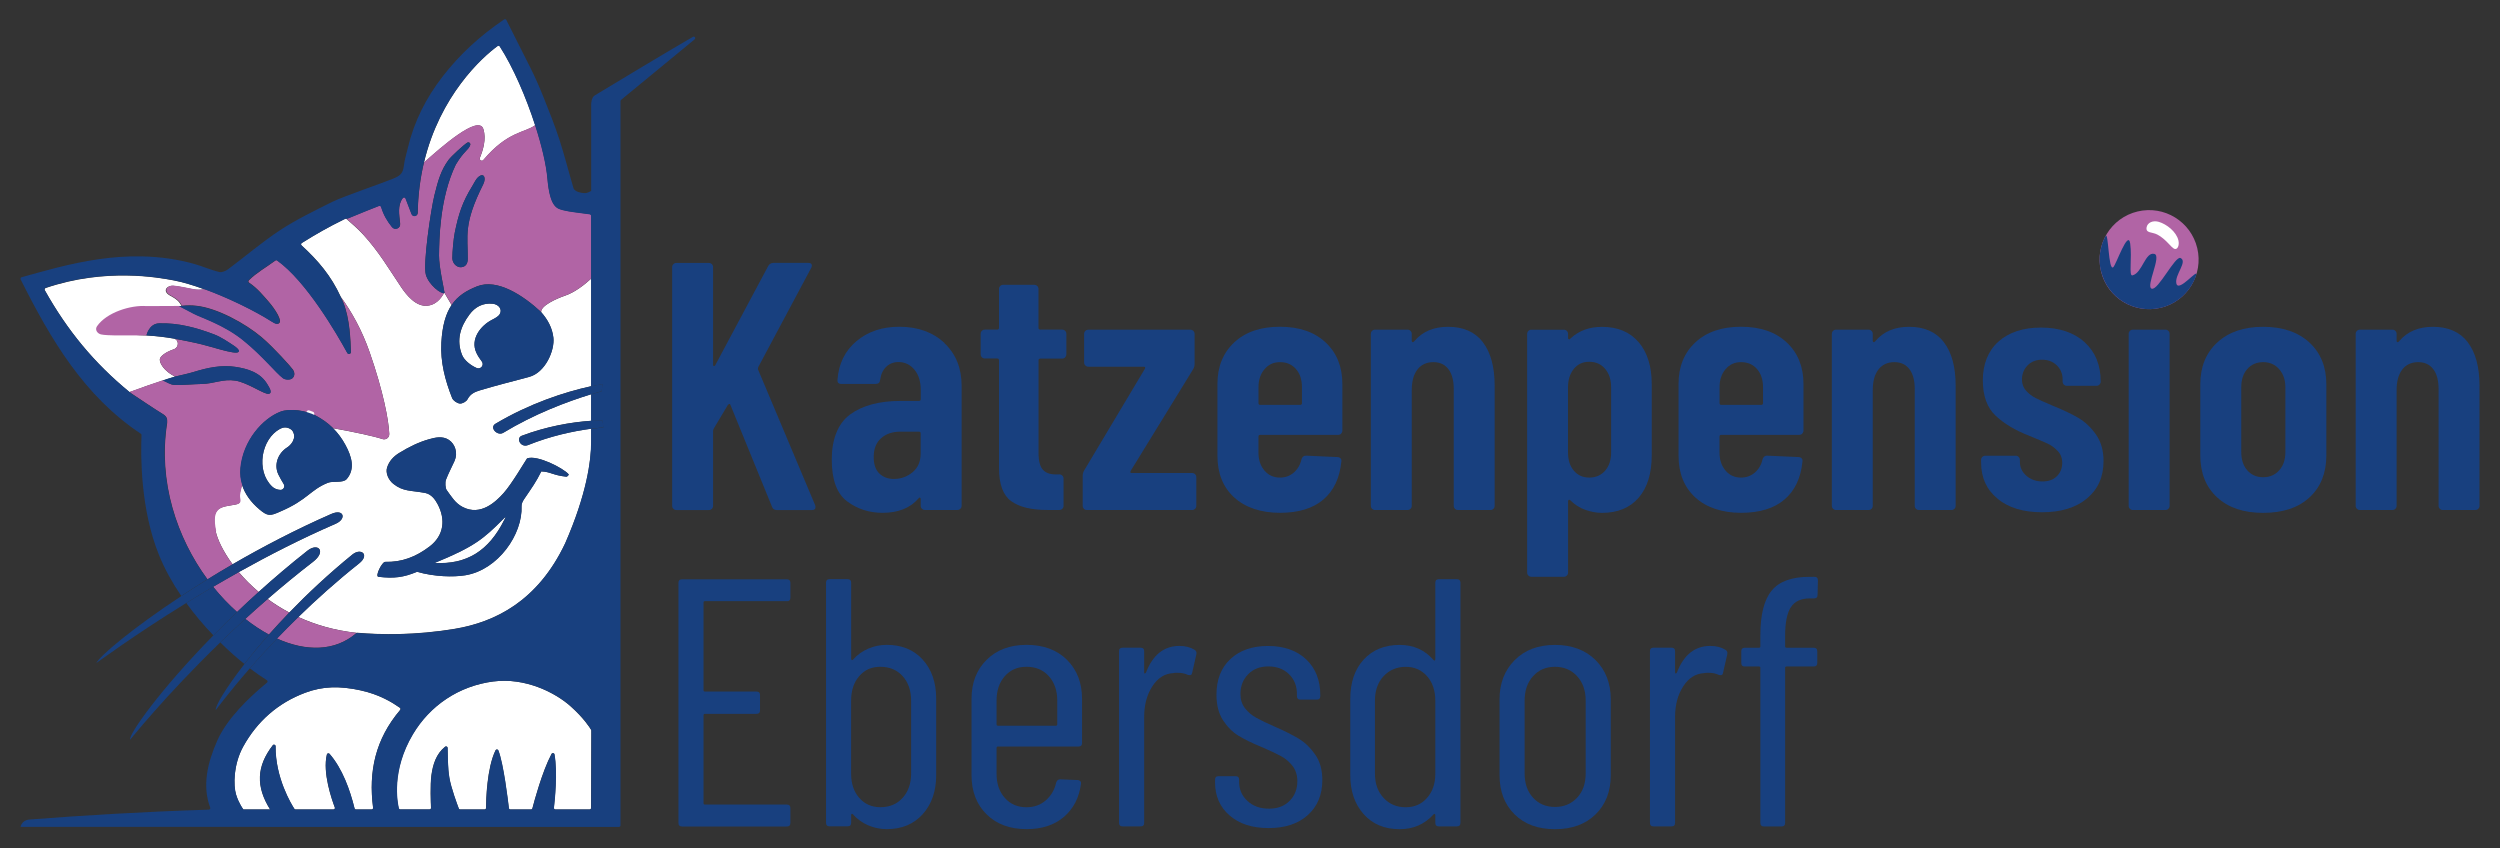 <?xml version="1.0" encoding="UTF-8"?>
<!DOCTYPE svg PUBLIC "-//W3C//DTD SVG 1.1//EN" "http://www.w3.org/Graphics/SVG/1.1/DTD/svg11.dtd">
<!-- Creator: CorelDRAW 2020 (64-Bit) -->
<svg xmlns="http://www.w3.org/2000/svg" xml:space="preserve" width="610px" height="207px" version="1.1" style="shape-rendering:geometricPrecision; text-rendering:geometricPrecision; image-rendering:optimizeQuality; fill-rule:evenodd; clip-rule:evenodd"
viewBox="0 0 610 206.999"
 xmlns:xlink="http://www.w3.org/1999/xlink"
 xmlns:xodm="http://www.corel.com/coreldraw/odm/2003">
 <rect x="0" y="0" width="610" height="206.999" fill="#333333" stroke="none"/>
 <defs>
  <style type="text/css">
   <![CDATA[
    .str0 {stroke:#FBFBFB;stroke-linecap:round;stroke-linejoin:round;stroke-miterlimit:22.926}
    .fil3 {fill:none;fill-rule:nonzero}
    .fil0 {fill:#18407F;fill-rule:nonzero}
    .fil2 {fill:#B164A5;fill-rule:nonzero}
    .fil1 {fill:white;fill-rule:nonzero}
   ]]>
  </style>
 </defs>
 <g id="Ebene_x0020_1">
  <g id="_2089020070320">
   <path class="fil0" d="M191.989 146.679l-19.98 0c-0.235,0 -0.347,0.111 -0.347,0.347l0 21.367c0,0.235 0.112,0.347 0.347,0.347l12.573 0c0.569,0 0.867,0.285 0.867,0.867l0 3.703c0,0.57 -0.285,0.867 -0.867,0.867l-12.573 0c-0.235,0 -0.347,0.112 -0.347,0.347l0 21.442c0,0.235 0.112,0.346 0.347,0.346l19.98 0c0.57,0 0.867,0.285 0.867,0.868l0 3.617c0,0.569 -0.285,0.867 -0.867,0.867l-25.579 0c-0.569,0 -0.866,-0.285 -0.866,-0.868l0 -58.577c0,-0.569 0.284,-0.866 0.866,-0.866l25.579 0c0.57,0 0.867,0.285 0.867,0.867l0 3.617c0,0.569 -0.285,0.867 -0.867,0.867l0 -0.025z"/>
   <path class="fil0" d="M225.111 160.924c2.205,2.378 3.32,5.586 3.32,9.599l0 18.605c0,3.902 -1.09,7.073 -3.27,9.513 -2.18,2.44 -5.116,3.667 -8.782,3.667 -1.549,0 -3.048,-0.298 -4.485,-0.905 -1.436,-0.607 -2.7,-1.511 -3.79,-2.712 -0.111,-0.112 -0.21,-0.149 -0.297,-0.087 -0.087,0.062 -0.124,0.149 -0.124,0.26l0 1.895c0,0.57 -0.285,0.867 -0.867,0.867l-4.397 0c-0.57,0 -0.868,-0.284 -0.868,-0.867l0 -58.577c0,-0.569 0.285,-0.866 0.868,-0.866l4.397 0c0.57,0 0.867,0.284 0.867,0.866l0 18.605c0,0.112 0.062,0.199 0.174,0.26 0.111,0.062 0.235,0 0.346,-0.173 1.028,-1.152 2.267,-2.019 3.704,-2.626 1.437,-0.607 2.923,-0.904 4.484,-0.904 3.617,0 6.528,1.189 8.745,3.579l-0.025 0.001zm-4.868 4.05c-1.375,-1.523 -3.183,-2.279 -5.425,-2.279 -2.242,0 -3.852,0.768 -5.165,2.279 -1.326,1.524 -1.982,3.518 -1.982,5.983l0 17.824c0,2.416 0.656,4.385 1.982,5.896 1.325,1.524 3.047,2.28 5.165,2.28 2.242,0 4.05,-0.756 5.425,-2.28 1.375,-1.523 2.069,-3.493 2.069,-5.896l0 -17.824c0,-2.465 -0.694,-4.46 -2.069,-5.983z"/>
   <path class="fil0" d="M263.139 182.155l-19.634 0c-0.235,0 -0.346,0.111 -0.346,0.346l0 6.293c0,2.415 0.668,4.385 2.019,5.896 1.35,1.523 3.109,2.279 5.301,2.279 1.834,0 3.407,-0.557 4.695,-1.684 1.288,-1.115 2.143,-2.565 2.539,-4.349 0.174,-0.52 0.483,-0.78 0.954,-0.78l4.311 0.174c0.222,0 0.433,0.086 0.606,0.26 0.174,0.173 0.223,0.396 0.174,0.693 -0.458,3.394 -1.858,6.07 -4.175,8.052 -2.328,1.982 -5.351,2.973 -9.091,2.973 -4.076,0 -7.333,-1.202 -9.774,-3.617 -2.44,-2.416 -3.666,-5.599 -3.666,-9.563l0 -18.605c0,-3.902 1.214,-7.073 3.666,-9.513 2.453,-2.44 5.698,-3.666 9.774,-3.666 4.075,0 7.419,1.226 9.86,3.666 2.44,2.441 3.666,5.611 3.666,9.513l0 10.764c0,0.57 -0.285,0.868 -0.867,0.868l-0.012 0zm-17.961 -17.181c-1.351,1.524 -2.019,3.518 -2.019,5.983l0 5.772c0,0.235 0.111,0.347 0.346,0.347l14.121 0c0.224,0 0.347,-0.112 0.347,-0.347l0 -5.772c0,-2.465 -0.694,-4.46 -2.068,-5.983 -1.375,-1.523 -3.184,-2.279 -5.426,-2.279 -2.242,0 -3.951,0.768 -5.301,2.279z"/>
   <path class="fil0" d="M291.48 158.558c0.396,0.235 0.544,0.607 0.433,1.115l-1.028 4.484c-0.062,0.52 -0.409,0.693 -1.028,0.52 -0.694,-0.347 -1.549,-0.52 -2.589,-0.52 -0.459,0 -0.805,0.024 -1.028,0.086 -2.069,0.112 -3.766,1.189 -5.079,3.233 -1.325,2.044 -1.982,4.521 -1.982,7.457l0 25.839c0,0.57 -0.285,0.867 -0.867,0.867l-4.397 0c-0.57,0 -0.867,-0.285 -0.867,-0.867l0 -41.867c0,-0.57 0.285,-0.867 0.867,-0.867l4.397 0c0.57,0 0.867,0.284 0.867,0.867l0 5.165c0,0.173 0.038,0.26 0.124,0.26 0.087,0 0.186,-0.049 0.298,-0.173 1.659,-4.361 4.397,-6.553 8.187,-6.553 1.437,0 2.676,0.322 3.704,0.954l-0.012 0z"/>
   <path class="fil0" d="M300.051 199.001c-2.378,-2.032 -3.58,-4.745 -3.58,-8.139l0 -0.607c0,-0.569 0.285,-0.867 0.867,-0.867l4.138 0c0.569,0 0.867,0.285 0.867,0.867l0 0.52c0,1.834 0.668,3.395 2.018,4.646 1.351,1.263 3.109,1.895 5.302,1.895 2.069,0 3.729,-0.632 4.992,-1.895 1.264,-1.264 1.895,-2.874 1.895,-4.819 0,-1.499 -0.409,-2.737 -1.201,-3.753 -0.805,-1.003 -1.734,-1.796 -2.8,-2.366 -1.065,-0.569 -2.651,-1.325 -4.781,-2.242 -2.242,-0.916 -4.088,-1.821 -5.562,-2.712 -1.461,-0.892 -2.725,-2.156 -3.79,-3.791 -1.065,-1.635 -1.598,-3.716 -1.598,-6.243 0,-3.679 1.127,-6.577 3.406,-8.695 2.267,-2.118 5.327,-3.184 9.179,-3.184 3.853,0 6.999,1.091 9.303,3.27 2.291,2.18 3.443,5.079 3.443,8.696l0 0.26c0,0.57 -0.285,0.867 -0.867,0.867l-3.964 0c-0.57,0 -0.867,-0.285 -0.867,-0.867l0 -0.52c0,-1.957 -0.644,-3.555 -1.932,-4.819 -1.289,-1.263 -2.973,-1.895 -5.042,-1.895 -2.068,0 -3.716,0.644 -4.955,1.932 -1.238,1.289 -1.857,2.887 -1.857,4.782 0,1.375 0.371,2.539 1.115,3.493 0.742,0.954 1.659,1.721 2.762,2.329 1.089,0.607 2.613,1.337 4.57,2.192 2.354,1.028 4.286,2.007 5.81,2.923 1.523,0.917 2.848,2.218 4,3.877 1.152,1.66 1.723,3.729 1.723,6.206 0,3.567 -1.177,6.404 -3.531,8.522 -2.353,2.131 -5.537,3.184 -9.562,3.184 -4.026,0 -7.135,-1.016 -9.513,-3.06l0.012 0.013z"/>
   <path class="fil0" d="M351.084 141.328l4.398 0c0.57,0 0.867,0.285 0.867,0.867l0 58.577c0,0.57 -0.285,0.867 -0.867,0.867l-4.398 0c-0.569,0 -0.867,-0.285 -0.867,-0.867l0 -1.895c0,-0.112 -0.037,-0.199 -0.124,-0.261 -0.086,-0.061 -0.185,-0.024 -0.297,0.087 -2.18,2.415 -4.942,3.617 -8.274,3.617 -3.679,0 -6.602,-1.214 -8.783,-3.666 -2.18,-2.441 -3.27,-5.612 -3.27,-9.513l0 -18.605c0,-4.014 1.09,-7.222 3.27,-9.6 2.181,-2.378 5.116,-3.579 8.783,-3.579 3.394,0 6.143,1.238 8.274,3.703 0.112,0.111 0.211,0.148 0.297,0.087 0.087,-0.062 0.124,-0.149 0.124,-0.261l0 -18.691c0,-0.57 0.285,-0.867 0.867,-0.867l0 0zm-2.886 53.362c1.35,-1.524 2.019,-3.493 2.019,-5.896l0 -17.825c0,-2.465 -0.669,-4.459 -2.019,-5.983 -1.35,-1.523 -3.084,-2.279 -5.214,-2.279 -2.131,0 -3.977,0.768 -5.389,2.279 -1.412,1.524 -2.106,3.518 -2.106,5.983l0 17.825c0,2.415 0.706,4.385 2.106,5.896 1.412,1.524 3.196,2.279 5.389,2.279 2.192,0 3.864,-0.756 5.214,-2.279z"/>
   <path class="fil0" d="M369.553 198.703c-2.44,-2.415 -3.666,-5.599 -3.666,-9.562l0 -18.519c0,-3.901 1.238,-7.085 3.703,-9.562 2.465,-2.478 5.747,-3.704 9.823,-3.704 4.075,0 7.432,1.239 9.909,3.704 2.465,2.465 3.704,5.661 3.704,9.562l0 18.519c0,3.963 -1.239,7.147 -3.704,9.562 -2.465,2.416 -5.772,3.617 -9.909,3.617 -4.137,0 -7.42,-1.201 -9.86,-3.617zm15.248 -4.05c1.412,-1.499 2.106,-3.469 2.106,-5.946l0 -17.75c0,-2.465 -0.706,-4.46 -2.106,-5.983 -1.412,-1.523 -3.196,-2.279 -5.388,-2.279 -2.193,0 -3.964,0.768 -5.339,2.279 -1.375,1.524 -2.068,3.518 -2.068,5.983l0 17.75c0,2.465 0.693,4.447 2.068,5.946 1.375,1.498 3.159,2.242 5.339,2.242 2.18,0 3.976,-0.744 5.388,-2.242z"/>
   <path class="fil0" d="M421.02 158.558c0.396,0.235 0.545,0.607 0.433,1.115l-1.028 4.484c-0.061,0.52 -0.396,0.693 -1.028,0.52 -0.693,-0.347 -1.548,-0.52 -2.589,-0.52 -0.458,0 -0.805,0.024 -1.028,0.086 -2.068,0.112 -3.765,1.189 -5.078,3.233 -1.325,2.044 -1.982,4.521 -1.982,7.457l0 25.839c0,0.57 -0.285,0.867 -0.867,0.867l-4.397 0c-0.57,0 -0.868,-0.285 -0.868,-0.867l0 -41.867c0,-0.57 0.285,-0.867 0.868,-0.867l4.397 0c0.57,0 0.867,0.284 0.867,0.867l0 5.165c0,0.173 0.049,0.26 0.124,0.26 0.074,0 0.186,-0.049 0.297,-0.173 1.66,-4.361 4.397,-6.553 8.188,-6.553 1.437,0 2.675,0.322 3.703,0.954l-0.012 0z"/>
   <path class="fil0" d="M436.949 148.178c-0.917,1.461 -1.375,3.753 -1.375,6.849l0 2.676c0,0.235 0.112,0.347 0.347,0.347l6.627 0c0.57,0 0.867,0.285 0.867,0.867l0 2.837c0,0.569 -0.285,0.867 -0.867,0.867l-6.627 0c-0.235,0 -0.347,0.111 -0.347,0.347l0 37.816c0,0.57 -0.284,0.867 -0.867,0.867l-4.31 0c-0.57,0 -0.867,-0.285 -0.867,-0.867l0 -37.816c0,-0.224 -0.112,-0.347 -0.347,-0.347l-3.444 0c-0.57,0 -0.867,-0.285 -0.867,-0.868l0 -2.836c0,-0.57 0.285,-0.867 0.867,-0.867l3.444 0c0.223,0 0.347,-0.112 0.347,-0.347l0 -2.75c0,-4.991 0.916,-8.608 2.762,-10.85 1.833,-2.243 4.905,-3.357 9.216,-3.357l1.201 -0.001c0.57,0 0.867,0.285 0.867,0.868l-0.086 3.53c0,0.57 -0.285,0.867 -0.868,0.867l-1.028 0c-2.18,0 -3.728,0.731 -4.645,2.193l0 -0.025z"/>
   <path class="fil1" d="M117.941 31.507c0.768,2.44 -0.099,5.165 -0.855,7.011 -0.21,0.52 0.483,0.979 0.843,0.545 5.97,-7.073 10.144,-6.615 12.671,-8.51 -2.192,-6.812 -5.338,-14.133 -8.633,-19.236 -0.112,-0.186 -0.359,-0.223 -0.533,-0.099 -3.815,2.774 -14.096,12.089 -17.985,28.464 4.174,-3.753 13.352,-11.817 14.492,-8.175z"/>
   <path class="fil1" d="M40.45 92.586c0.743,-0.235 1.498,-0.471 2.242,-0.694 0,0 0.012,0 0.025,0 -0.397,-0.198 -1.091,-0.582 -1.747,-1.102 -0.991,-0.793 -2.019,-2.081 -1.982,-3.097 0.025,-0.78 1.598,-1.771 2.675,-2.192 0.236,-0.087 0.496,-0.186 0.769,-0.285 1.263,-0.434 1.3,-2.291 0,-2.589 -1.933,-0.334 -4.076,-0.619 -6.702,-0.768l0 0c-0.842,-0.037 -2.44,-0.049 -3.233,-0.235 -0.966,-0.223 -1.548,-1.177 -0.978,-1.994 2.366,-3.419 8.311,-5.215 12.114,-4.918l0 0c0.235,-0.025 0.434,-0.037 0.656,-0.062 0,0 0,0 0,0 -0.433,-0.644 -0.52,-1.301 -2.7,-2.465 -2.18,-1.152 -0.829,-2.589 0.669,-2.453 1.499,0.137 3.295,0.558 4.942,0.868 0.806,0.148 1.71,0.136 2.676,0 -2.725,-0.991 -5.326,-1.772 -7.506,-2.18 -3.605,-0.669 -16.561,-3.122 -31.215,1.858 -0.223,0.074 -0.335,0.347 -0.21,0.557 5.474,9.773 12.014,17.75 20.661,24.836 2.539,-0.942 6.242,-2.23 8.138,-2.85 0.21,-0.074 0.458,-0.136 0.718,-0.198l-0.012 -0.037z"/>
   <path class="fil1" d="M120.233 74.117c-2.416,-0.26 -4.323,0.793 -5.698,2.651 -2.193,2.948 -3.245,6.181 -1.784,9.847 0.496,1.252 1.982,2.49 3.555,3.184 0.991,0.433 1.908,-0.731 1.263,-1.598 -0.507,-0.669 -0.978,-1.362 -1.325,-2.118 -1.561,-3.344 1.065,-6.627 3.778,-8.027 0.718,-0.371 1.573,-0.792 1.945,-1.436 0.656,-1.115 -0.248,-2.342 -1.722,-2.503l-0.012 0z"/>
   <path class="fil1" d="M123.02 126.91c0.309,-0.632 0.644,-1.165 -0.236,-0.285 -4.793,4.831 -7.097,6.788 -16.771,10.727 7.903,0.433 13.254,-2.986 16.994,-10.455l0.013 0.013z"/>
   <path class="fil1" d="M94.988 105.877c0.038,0.892 -0.83,1.536 -1.672,1.251 -1.932,-0.657 -6.961,-1.746 -12.064,-2.651 1.164,1.152 2.155,2.49 3.01,4.063 1.573,2.899 2.427,5.896 0.334,8.337 -0.904,1.052 -3.369,0.433 -4.596,0.916 -4.36,1.747 -4.942,4.199 -11.742,7.073 -2.391,1.077 -2.973,1.09 -4.992,-0.595 -2.019,-1.697 -3.518,-3.704 -4.224,-6.007 -0.433,1.424 -0.644,2.514 -0.569,2.985 0.161,1.09 0.284,1.598 -1.029,1.858 -3.369,0.657 -6.119,0.297 -4.818,6.491 0.409,1.944 1.771,4.892 4.124,8.088 7.309,-4.236 15.459,-8.497 24.093,-12.287 3.072,-1.35 3.778,1.213 1.065,2.39 -8.287,3.592 -16.313,7.705 -23.646,11.792 1.362,1.623 2.985,3.27 4.855,4.844 3.717,-3.357 7.693,-6.739 11.904,-10.058 2.614,-2.069 4.682,0.148 1.4,2.675 -3.902,3.01 -7.606,6.07 -11.111,9.104 1.598,1.177 3.357,2.292 5.277,3.308 4.422,-4.583 9.575,-9.427 15.396,-14.159 2.118,-1.721 4.311,0.05 1.648,2.156 -5.512,4.372 -10.479,8.856 -14.84,13.093 4.088,1.87 8.82,3.282 14.233,3.864 -0.012,0 -0.037,0.037 -0.062,0.062 0.074,-0.062 0.161,-0.086 0.248,-0.086 5.722,0.495 14.133,0.644 23.782,-0.966 9.724,-1.623 20.228,-6.689 26.941,-20.897 5.227,-11.966 6.33,-20.141 6.33,-24.711l0 -3.221c-4.571,0.619 -9.922,1.784 -15.409,3.988 -1.833,0.731 -3.01,-1.709 -1.536,-2.266 6.02,-2.267 11.94,-3.308 16.945,-3.655l0 -6.478c-6.119,1.871 -13.923,4.843 -21.479,9.414 -1.4,0.855 -3.455,-1.276 -1.87,-2.217 8.237,-4.893 16.772,-7.729 23.349,-9.154l0 -26.259c-1.796,1.659 -4.088,3.393 -6.404,4.186 -1.957,0.669 -5.946,2.415 -5.822,4.001 1.586,1.796 2.713,3.84 2.985,6.231 0.347,3.034 -1.907,8.509 -5.945,9.587 -3.989,1.065 -7.99,2.069 -11.954,3.258 -1.275,0.383 -2.365,0.866 -3.059,2.192 -0.285,0.558 -1.288,1.102 -1.883,1.041 -0.681,-0.075 -1.623,-0.719 -1.87,-1.351 -1.71,-4.335 -2.886,-8.769 -2.626,-13.514 0.235,-4.273 1.115,-7.134 2.502,-9.178 -0.582,-0.979 -1.152,-1.957 -1.734,-2.948l0 0c0,0 -0.075,0 -0.099,0.012 -0.31,0.446 -1.4,2.836 -4.088,3.109 -2.75,0.273 -5.054,-2.539 -6.379,-4.521 -3.06,-4.558 -5.462,-8.671 -9.191,-12.758 -1.449,-1.586 -3.171,-3.011 -4.236,-3.964 -0.025,0 -0.05,0 -0.087,0 -0.124,0.05 -0.235,0.087 -0.359,0.136 -3.828,1.883 -6.999,3.679 -10.368,5.797 -0.21,0.136 -0.235,0.433 -0.049,0.595 3.963,3.629 7.196,7.394 9.562,12.572 2.663,3.654 5.153,8.113 7.023,13.465 3.332,9.55 4.67,16.685 4.806,19.942l0 0.025zm2.44 4.62c2.28,-1.412 4.757,-2.638 7.297,-3.344 1.424,-0.397 3.232,-0.843 4.781,0.173 1.523,1.004 2.267,3.171 1.387,5.128 -0.681,1.536 -1.499,3.023 -2.093,4.596 -0.236,0.619 -0.161,2.056 0.173,2.514 1.177,1.598 2.056,3.184 3.902,4.137 4.372,2.279 8.051,-1.238 9.983,-3.381 2.032,-2.267 5.154,-7.643 5.735,-8.473 2.428,-0.929 8.832,2.366 10.133,3.865 0.124,0.149 -0.347,0.619 -0.545,0.594 -3.32,-0.346 -3.902,-1.226 -6.119,-1.288 -1.313,2.626 -2.217,3.853 -4.174,6.739 -0.335,0.483 -0.669,1.139 -0.645,1.697 0.31,6.899 -5.722,15.607 -13.737,16.908 -2.885,0.47 -7.531,0.371 -11.767,-0.855 -3.257,1.375 -5.624,1.672 -9.414,1.226 -0.904,-0.111 0.905,-3.666 1.635,-3.641 4.088,0.099 7.519,-1.214 10.851,-3.754 3.53,-2.687 3.939,-6.602 1.969,-10.318 -0.544,-1.028 -1.486,-2.453 -3.059,-2.75 -3.543,-0.656 -5.339,-0.297 -7.754,-2.217 -1.214,-0.966 -1.945,-2.688 -1.536,-3.963 0.496,-1.562 1.524,-2.689 2.985,-3.605l0.012 0.012z"/>
   <path class="fil1" d="M74.402 169.049c-6.59,2.478 -11.656,6.937 -15.063,13.093 -2.403,4.36 -2.44,9.513 -1.746,11.755 0.694,2.242 1.783,3.617 1.783,3.617l6.528 0c-3.517,-5.599 -3.344,-10.504 0.657,-15.681 0.223,-0.286 0.669,-0.112 0.669,0.247 -0.074,7.717 3.84,14.146 4.57,15.26 0.075,0.112 0.186,0.174 0.31,0.174l9.228 0c0.261,0 0.446,-0.26 0.347,-0.508 -0.718,-1.87 -3.035,-8.472 -1.932,-12.919 0.074,-0.285 0.458,-0.372 0.644,-0.149 3.146,3.63 4.992,8.832 6.094,13.291 0.037,0.161 0.186,0.285 0.36,0.285l3.802 0c0.223,0 0.397,-0.198 0.372,-0.421 -1.152,-8.894 0.57,-16.734 6.602,-23.857 0.136,-0.173 0.124,-0.421 -0.062,-0.545 -1.771,-1.226 -4.88,-3.22 -9.612,-4.249 -5.041,-1.089 -9.179,-1.052 -13.576,0.607l0.025 0z"/>
   <path class="fil1" d="M97.305 197.229c0.037,0.174 0.186,0.273 0.359,0.273l7.122 0c0.211,0 0.384,-0.174 0.372,-0.384 -0.062,-1.313 -0.223,-5.624 0.099,-7.977 0.359,-2.589 1.152,-5.19 3.332,-6.937 0.236,-0.186 0.595,-0.012 0.607,0.285 0.037,1.784 0.012,4.843 0.434,7.308 0.421,2.465 1.907,6.478 2.291,7.482 0.05,0.148 0.198,0.235 0.347,0.235l5.946 0c0.21,0 0.371,-0.161 0.371,-0.372 0,-1.796 0.174,-9.698 2.317,-14.071 0.136,-0.285 0.569,-0.26 0.681,0.038 1.263,3.22 2.353,12.262 2.564,14.083 0.025,0.186 0.186,0.322 0.372,0.322l5.016 0c0.173,0 0.322,-0.111 0.359,-0.272 0.397,-1.524 2.391,-9.006 4.67,-13.279 0.174,-0.322 0.644,-0.248 0.706,0.112 0.793,4.422 0.062,11.284 -0.136,13.03 -0.025,0.223 0.148,0.409 0.371,0.409l8.337 0c0.211,0 0.371,-0.173 0.371,-0.372l0.062 -18.877c0,-0.062 0,-0.124 -0.049,-0.186 -0.273,-0.458 -1.747,-2.848 -5.079,-5.809 -3.728,-3.307 -11.024,-6.999 -18.778,-5.995 -8.522,1.102 -15.533,5.933 -19.683,12.919 -5.252,8.844 -3.79,16.512 -3.419,18.048l0.038 -0.013z"/>
   <path class="fil1" d="M71.095 104.836c-1.054,-0.78 -2.032,-0.594 -2.75,-0.21 -4.633,2.477 -5.971,10.244 -1.958,14.084 0.558,0.532 1.252,0.805 2.032,0.83 0.731,0.037 1.189,-0.793 0.817,-1.413 -0.47,-0.805 -0.916,-1.548 -1.3,-2.328 -1.152,-2.391 -0.136,-5.19 2.155,-6.639 0.682,-0.434 1.375,-1.227 1.548,-1.982 0.372,-0.669 0,-1.92 -0.544,-2.342l0 0z"/>
   <path class="fil2" d="M536.13 60.541c-1.549,-6.49 -8.064,-10.491 -14.555,-8.943 -6.49,1.549 -10.491,8.064 -8.943,14.555 1.549,6.49 8.064,10.491 14.555,8.943 6.49,-1.548 10.491,-8.064 8.943,-14.555z"/>
   <path class="fil2" d="M59.847 151.014c1.883,1.487 3.815,2.775 5.76,3.815 1.524,-1.721 3.184,-3.517 4.955,-5.35 -1.92,-1.016 -3.679,-2.131 -5.277,-3.308 -1.883,1.623 -3.691,3.245 -5.438,4.843l0 0z"/>
   <path class="fil2" d="M58.249 139.594c-2.143,1.201 -4.236,2.39 -6.243,3.579 1.821,2.28 3.791,4.336 5.835,6.157 1.684,-1.611 3.443,-3.246 5.252,-4.881 -1.871,-1.585 -3.493,-3.22 -4.856,-4.843l0.012 -0.012z"/>
   <path class="fil2" d="M72.779 150.568c-1.845,1.796 -3.567,3.543 -5.19,5.227 7.06,3.184 14.133,3.184 19.348,-1.313 0,0 0,0 0,0 0.012,-0.012 0.05,-0.049 0.062,-0.061 -5.413,-0.583 -10.145,-1.982 -14.232,-3.865l0.012 0.012z"/>
   <path class="fil2" d="M52.751 129.598c-1.309,-6.194 1.445,-5.834 4.804,-6.491 1.321,-0.26 1.198,-0.768 1.025,-1.858 -0.074,-0.471 0.148,-1.561 0.568,-2.985 -0.395,-1.264 -0.555,-2.602 -0.432,-4.038 0.618,-6.726 5.397,-12.102 9.744,-13.774 2.285,-0.88 6.225,-0.31 8.596,0.954 1.618,0.867 3.013,1.87 4.224,3.071 5.088,0.905 10.102,1.995 12.029,2.651 0.84,0.285 1.704,-0.359 1.667,-1.251 -0.136,-3.258 -1.457,-10.405 -4.792,-19.943 -1.865,-5.338 -4.359,-9.81 -7.002,-13.464 0.172,0.396 0.358,0.768 0.531,1.177 1.704,4.149 1.815,9.488 1.926,12.226 0.025,0.495 -0.642,0.681 -0.877,0.247 -2.544,-4.645 -9.978,-17.502 -17.104,-22.568 -0.136,-0.1 -0.309,-0.087 -0.445,0.012 -2.359,1.759 -4.496,2.873 -6.472,4.831 -0.172,0.173 -0.135,0.458 0.062,0.582 2.025,1.338 3.52,3.22 4.817,4.694 1.259,1.45 3.903,5.154 2.087,5.352 -0.42,0.049 -1.099,-0.384 -1.371,-0.57 -4.014,-2.577 -10.473,-5.748 -16.364,-7.903 -0.963,0.136 -1.865,0.161 -2.668,0 -1.642,-0.31 -3.433,-0.731 -4.928,-0.867 -1.494,-0.136 -2.84,1.301 -0.666,2.453 2.173,1.151 2.248,1.82 2.692,2.464 0,0 0,0 0,0 1.346,-0.124 2.309,-0.136 3.495,0 5.076,0.521 12.017,4.348 15.92,7.643 2.939,2.49 7.385,7.457 7.706,7.989 0.321,0.533 0.544,1.351 -0.136,2.02 -0.518,0.508 -1.766,0.408 -2.285,0.024 -1.766,-1.3 -5.039,-5.5 -9.744,-9.29 -4.705,-3.79 -10.139,-5.462 -12.041,-6.465 -1.186,-0.62 -2.372,-1.252 -3.557,-1.871l0 0 -8.015 0.037c-3.791,-0.297 -9.732,1.511 -12.078,4.918 -0.556,0.817 0.025,1.758 0.976,1.994 0.802,0.186 2.396,0.211 3.223,0.235l0 0 7.879 0c0,0 0.605,-2.861 3.063,-2.935 4.681,-0.149 9.127,1.053 13.437,2.7 1.692,0.644 3.236,1.734 4.78,2.737 0.506,0.335 1.581,1.14 1.124,1.549 -0.828,0.73 -6.941,-1.487 -10.35,-2.193 -1.766,-0.371 -3.47,-0.743 -5.36,-1.077 1.297,0.297 1.248,2.155 0,2.589 -0.284,0.098 -0.543,0.185 -0.765,0.284 -1.075,0.422 -2.643,1.413 -2.668,2.193 -0.037,1.016 0.988,2.316 1.976,3.097 0.655,0.52 1.346,0.904 1.741,1.102 1.532,-0.372 3.1,-0.681 4.607,-1.14 3.322,-1.028 6.768,-1.746 10.164,-1.214 2.94,0.471 5.99,1.326 7.719,4.249 0.358,0.619 1.396,2.106 0.334,2.316 -1.063,0.211 -5.126,-2.75 -8.127,-3.22 -3.001,-0.471 -5.187,0.755 -8.188,0.817 -2.235,0.038 -4.471,0.31 -6.706,0.224 -0.951,-0.038 -1.878,-0.707 -2.804,-1.091 0.247,-0.074 0.507,-0.161 0.754,-0.235 -0.26,0.062 -0.494,0.136 -0.716,0.198 -1.89,0.62 -5.583,1.908 -8.115,2.849 0.161,0.136 0.309,0.273 0.482,0.409 0,0 0.025,0.012 0.037,0.025 2.52,1.66 5.014,3.381 7.583,4.967 0.889,0.545 1.136,1.065 1.05,2.143 -2.273,14.368 2.408,28.068 9.831,38.188 1.963,-1.214 3.989,-2.44 6.1,-3.666 -2.346,-3.196 -3.704,-6.144 -4.112,-8.089l0.135 -0.012zm23.49 -28.651c-0.296,-0.111 -0.593,-0.223 -0.889,-0.334 0.296,0.111 0.593,0.223 0.889,0.334z"/>
   <path class="fil2" d="M88.708 57.321c3.741,4.1 6.144,8.213 9.191,12.758 1.326,1.982 3.63,4.794 6.379,4.521 2.689,-0.272 3.778,-2.663 4.088,-3.109 -0.743,0.285 -3.716,-1.969 -4.447,-4.446 -0.768,-2.565 1.214,-15.917 2.094,-19.472 0.879,-3.555 1.598,-6.07 3.443,-8.572 0.669,-0.904 3.766,-3.729 4.559,-4.199 0.396,-0.235 0.867,0.136 0.718,0.57 -0.396,1.201 -1.548,1.474 -3.53,4.793 -3.964,8.225 -4.026,18.457 -4.075,22.148 -0.038,2.787 1.313,8.596 1.35,9.141l0 0c0.582,0.979 1.152,1.958 1.734,2.948 1.511,-2.254 3.641,-3.518 6.205,-4.546 4.906,-1.957 11.248,2.218 15.62,6.28 -0.124,-1.585 3.865,-3.332 5.822,-4 2.316,-0.793 4.608,-2.527 6.404,-4.187l0 -15.335c0,-0.186 -0.149,-0.347 -0.334,-0.371 -2.688,-0.397 -4.745,-0.558 -6.318,-0.954 -1.635,-0.409 -3.394,-0.57 -4.025,-7.817 -0.285,-3.344 -1.388,-8.014 -2.986,-12.956 -2.527,1.895 -6.701,1.437 -12.672,8.51 -0.359,0.433 -1.052,-0.025 -0.842,-0.545 0.756,-1.846 1.623,-4.571 0.855,-7.011 -1.14,-3.642 -10.318,4.41 -14.492,8.175 -0.88,3.729 -1.437,7.816 -1.512,12.276 -0.012,0.854 -1.201,1.065 -1.511,0.259l-1.461 -3.802c-0.112,-0.285 -0.484,-0.322 -0.669,-0.074 -1.338,1.783 -0.868,4.05 -0.645,6.28 0.112,1.114 -1.275,1.659 -1.982,0.792 -1.201,-1.486 -2.055,-2.948 -2.663,-4.917 -0.061,-0.211 -0.297,-0.322 -0.507,-0.248 -1.252,0.495 -2.23,0.88 -3.196,1.263 -1.462,0.595 -2.923,1.202 -4.385,1.797 -0.149,0.012 -0.297,0.024 -0.446,0.037 1.078,0.953 2.799,2.378 4.236,3.963l0 0.05zm23.857 7.878c-1.077,0.111 -2.192,-0.917 -2.192,-2.23 0,-1.535 0.285,-4.732 0.594,-6.23 0.93,-4.521 1.834,-7.395 4.299,-11.383 0.47,-0.769 0.842,-1.673 1.511,-2.218 1.313,-1.077 1.895,0.297 1.127,1.821 -4.905,9.761 -3.728,12.585 -3.778,18.221 0,0.966 -0.372,1.895 -1.573,2.019l0.012 0z"/>
   <path class="fil3 str0" d="M75.293 100.613c0.298,0.111 0.595,0.223 0.893,0.334"/>
   <path class="fil0" d="M57.841 149.33c-2.044,-1.821 -4.014,-3.877 -5.835,-6.157 -2.291,1.35 -4.483,2.676 -6.565,3.952 2.044,2.824 4.299,5.475 6.628,7.902 1.82,-1.858 3.753,-3.778 5.784,-5.71l-0.012 0.013z"/>
   <path class="fil0" d="M169.073 8.988c-6.738,3.902 -20.091,11.953 -23.955,14.294 -0.855,0.52 -0.867,2.106 -0.867,2.106l0 21.206c0,0 -0.917,0.508 -1.35,0.52 -0.62,0.025 -1.289,-0.086 -1.883,-0.297 -0.421,-0.148 -0.967,-0.495 -1.078,-0.88 -1.164,-3.914 -2.155,-7.878 -3.406,-11.767 -1.115,-3.431 -2.453,-6.8 -3.791,-10.144 -0.966,-2.441 -2.019,-4.856 -3.183,-7.209 -1.536,-3.11 -5.116,-10.084 -6.007,-11.929 -0.1,-0.21 -0.36,-0.273 -0.558,-0.136 -5.871,3.988 -10.789,8.485 -14.963,13.873 -4.088,5.277 -7.011,11.049 -8.535,17.527 -0.334,1.424 -0.78,2.837 -0.954,4.286 -0.222,1.846 -0.829,2.403 -2.563,3.134 -2.218,0.941 -12.313,4.385 -14.939,5.698 -4.298,2.155 -8.658,4.248 -12.672,6.874 -4.434,2.911 -8.484,6.404 -12.746,9.575 -0.582,0.434 -1.511,0.805 -2.143,0.657 -1.944,-0.483 -3.802,-1.301 -5.735,-1.871 -4.285,-1.251 -8.695,-1.858 -13.154,-1.944 -7.098,-0.149 -14.022,1.052 -20.872,2.787 -2.737,0.693 -5.462,1.474 -8.435,2.291 -0.236,0.062 -0.347,0.322 -0.248,0.533 7.383,14.74 15.471,28.44 29.332,37.668 0.111,0.074 0.173,0.186 0.161,0.309 -0.198,4.98 -0.297,18.11 4.31,29.382 1.388,3.406 3.246,6.726 5.389,9.885 2.006,-1.326 4.137,-2.689 6.367,-4.063 -7.445,-10.121 -12.139,-23.808 -9.86,-38.189 0.099,-1.077 -0.161,-1.585 -1.053,-2.143 -2.577,-1.598 -5.079,-3.307 -7.606,-4.967 0,0 -0.025,-0.012 -0.037,-0.024 -0.161,-0.137 -0.322,-0.273 -0.483,-0.409 -8.646,-7.073 -15.186,-15.063 -20.661,-24.836 -0.112,-0.21 0,-0.483 0.211,-0.557 14.653,-4.979 27.609,-2.527 31.214,-1.858 2.18,0.409 4.781,1.189 7.506,2.18 5.897,2.155 12.374,5.326 16.413,7.903 0.272,0.173 0.954,0.607 1.375,0.57 1.808,-0.199 -0.83,-3.915 -2.093,-5.352 -1.301,-1.474 -2.8,-3.356 -4.832,-4.694 -0.198,-0.136 -0.235,-0.421 -0.061,-0.582 1.982,-1.958 4.124,-3.072 6.49,-4.831 0.136,-0.099 0.31,-0.112 0.446,-0.013 7.148,5.066 14.616,17.924 17.156,22.569 0.235,0.434 0.904,0.248 0.879,-0.248 -0.111,-2.737 -0.235,-8.076 -1.932,-12.225 -0.174,-0.409 -0.359,-0.793 -0.533,-1.177 -2.353,-5.178 -5.598,-8.931 -9.562,-12.573 -0.186,-0.173 -0.161,-0.47 0.049,-0.594 3.37,-2.118 6.541,-3.927 10.368,-5.797 0.124,-0.05 0.236,-0.087 0.359,-0.137 0.025,0 0.05,0 0.087,0 0.149,-0.012 0.297,-0.024 0.446,-0.037 1.462,-0.594 2.923,-1.201 4.385,-1.796 0.966,-0.396 1.944,-0.768 3.196,-1.263 0.198,-0.087 0.433,0.037 0.507,0.248 0.607,1.969 1.462,3.431 2.663,4.917 0.707,0.867 2.082,0.31 1.982,-0.793 -0.223,-2.229 -0.693,-4.496 0.644,-6.28 0.186,-0.247 0.558,-0.21 0.669,0.074l1.462 3.803c0.31,0.805 1.499,0.595 1.511,-0.26 0.075,-4.459 0.632,-8.547 1.512,-12.275 3.889,-16.375 14.17,-25.69 17.985,-28.465 0.174,-0.123 0.421,-0.086 0.533,0.099 3.295,5.104 6.428,12.424 8.633,19.237 1.598,4.942 2.701,9.612 2.986,12.956 0.631,7.247 2.39,7.408 4.025,7.816 1.573,0.397 3.629,0.558 6.318,0.954 0.185,0.025 0.334,0.186 0.334,0.372l0 41.595c0.966,-0.211 1.895,-0.397 2.762,-0.545 -0.087,0.582 -0.148,1.176 -0.198,1.746 -0.818,0.223 -1.672,0.483 -2.564,0.756l0 6.478c0.954,-0.062 1.882,-0.111 2.762,-0.136 0.062,0.57 0.136,1.139 0.223,1.721 -0.942,0.087 -1.957,0.211 -2.985,0.347l0 3.221c0,4.583 -1.09,12.745 -6.33,24.711 -6.714,14.208 -17.23,19.262 -26.941,20.897 -9.637,1.61 -18.06,1.461 -23.782,0.966 -0.1,0 -0.186,0.025 -0.248,0.086 0,0 0,0 0,0 -5.215,4.497 -12.288,4.497 -19.348,1.313 -2.49,2.602 -4.72,5.054 -6.627,7.234 1.437,1.091 2.836,2.069 4.162,2.899 0.223,0.136 0.235,0.433 0.037,0.595 -4.434,3.654 -9.749,8.769 -12.126,14.121 -2.379,5.388 -3.741,11.024 -1.735,16.362 0.087,0.236 -0.074,0.496 -0.334,0.508 -17.156,0.558 -30.93,1.424 -43.763,2.415 -1.957,0.149 -2.18,1.796 -2.18,1.796l146.015 0.001c0.211,0 0.372,-0.174 0.372,-0.372l0 -176.734c0,-0.111 0.049,-0.223 0.136,-0.285 1.338,-1.102 12.263,-10.107 17.949,-14.765 0.359,-0.297 -0.025,-0.854 -0.422,-0.619l0.012 0zm-48.667 157.287c7.754,-1.004 15.05,2.7 18.778,5.995 3.345,2.96 4.819,5.338 5.079,5.809 0.037,0.062 0.049,0.112 0.049,0.186l-0.061 18.877c0,0.211 -0.174,0.372 -0.372,0.372l-8.336 0c-0.223,0 -0.397,-0.186 -0.372,-0.409 0.211,-1.746 0.929,-8.608 0.136,-13.03 -0.062,-0.36 -0.532,-0.434 -0.706,-0.112 -2.279,4.273 -4.273,11.755 -4.669,13.279 -0.038,0.161 -0.186,0.272 -0.36,0.272l-5.016 0c-0.186,0 -0.347,-0.136 -0.372,-0.322 -0.211,-1.833 -1.3,-10.863 -2.564,-14.084 -0.112,-0.297 -0.545,-0.322 -0.681,-0.037 -2.131,4.373 -2.304,12.275 -2.316,14.071 0,0.211 -0.174,0.372 -0.372,0.372l-5.946 0c-0.161,0 -0.297,-0.087 -0.347,-0.235 -0.384,-1.004 -1.882,-5.004 -2.291,-7.482 -0.421,-2.465 -0.396,-5.524 -0.434,-7.308 0,-0.31 -0.359,-0.483 -0.606,-0.285 -2.193,1.759 -2.986,4.348 -3.333,6.937 -0.322,2.366 -0.161,6.664 -0.099,7.977 0,0.21 -0.161,0.384 -0.371,0.384l-7.123 0c-0.173,0 -0.322,-0.112 -0.359,-0.273 -0.372,-1.536 -1.833,-9.203 3.419,-18.047 4.149,-6.987 11.16,-11.817 19.682,-12.92l-0.037 0.013zm-32.428 2.167c4.731,1.028 7.84,3.01 9.611,4.249 0.186,0.124 0.199,0.371 0.063,0.545 -6.033,7.123 -7.755,14.963 -6.603,23.857 0.025,0.223 -0.136,0.421 -0.371,0.421l-3.803 0c-0.173,0 -0.322,-0.111 -0.359,-0.285 -1.103,-4.471 -2.948,-9.674 -6.094,-13.291 -0.199,-0.223 -0.583,-0.136 -0.644,0.149 -1.09,4.447 1.226,11.049 1.932,12.919 0.099,0.248 -0.087,0.508 -0.347,0.508l-9.228 0c-0.124,0 -0.248,-0.062 -0.31,-0.173 -0.718,-1.115 -4.645,-7.544 -4.571,-15.261 0,-0.359 -0.445,-0.533 -0.668,-0.247 -4.001,5.177 -4.162,10.082 -0.657,15.681l-6.528 0c0,0 -1.09,-1.375 -1.783,-3.617 -0.694,-2.242 -0.669,-7.407 1.746,-11.755 3.407,-6.156 8.473,-10.615 15.062,-13.093 4.398,-1.659 8.535,-1.697 13.576,-0.607l-0.024 0z"/>
   <path class="fil0" d="M65.607 154.829c-1.945,-1.04 -3.877,-2.328 -5.76,-3.815 -2.13,1.957 -4.174,3.865 -6.106,5.735 1.957,1.933 3.951,3.704 5.883,5.252 1.71,-2.192 3.704,-4.607 5.971,-7.172l0.012 0z"/>
   <path class="fil0" d="M95.992 118.066c2.415,1.907 4.211,1.56 7.754,2.217 1.573,0.297 2.514,1.721 3.059,2.749 1.97,3.717 1.561,7.619 -1.969,10.319 -3.332,2.539 -6.751,3.852 -10.851,3.753 -0.731,-0.012 -2.539,3.543 -1.635,3.641 3.79,0.447 6.144,0.149 9.414,-1.226 4.236,1.226 8.881,1.326 11.767,0.855 8.014,-1.301 14.047,-10.008 13.737,-16.908 -0.025,-0.557 0.31,-1.201 0.644,-1.697 1.957,-2.886 2.862,-4.112 4.175,-6.738 2.217,0.062 2.799,0.929 6.119,1.288 0.198,0.025 0.669,-0.446 0.545,-0.594 -1.301,-1.499 -7.705,-4.794 -10.133,-3.865 -0.582,0.83 -3.703,6.206 -5.735,8.472 -1.919,2.156 -5.611,5.661 -9.983,3.382 -1.846,-0.966 -2.725,-2.539 -3.902,-4.137 -0.334,-0.459 -0.409,-1.895 -0.173,-2.515 0.594,-1.573 1.411,-3.059 2.093,-4.595 0.867,-1.957 0.123,-4.137 -1.388,-5.128 -1.548,-1.029 -3.356,-0.57 -4.781,-0.174 -2.539,0.706 -5.017,1.92 -7.296,3.345 -1.461,0.904 -2.489,2.031 -2.985,3.604 -0.408,1.276 0.322,2.998 1.536,3.964l-0.012 -0.012zm26.805 8.571c0.879,-0.879 0.545,-0.347 0.235,0.285 -3.741,7.469 -9.104,10.888 -16.994,10.455 9.661,-3.952 11.965,-5.897 16.771,-10.727l-0.012 -0.013z"/>
   <path class="fil0" d="M116.405 69.881c-2.564,1.028 -4.694,2.292 -6.206,4.546 -1.374,2.044 -2.254,4.918 -2.502,9.179 -0.26,4.744 0.917,9.178 2.626,13.514 0.248,0.631 1.189,1.263 1.871,1.35 0.607,0.074 1.597,-0.483 1.883,-1.041 0.681,-1.325 1.783,-1.808 3.059,-2.192 3.952,-1.189 7.965,-2.193 11.953,-3.258 4.038,-1.078 6.293,-6.553 5.946,-9.587 -0.273,-2.391 -1.4,-4.435 -2.985,-6.231 -4.385,-4.062 -10.715,-8.237 -15.62,-6.28l-0.025 0zm5.549 6.726c-0.371,0.644 -1.226,1.066 -1.944,1.437 -2.713,1.4 -5.339,4.695 -3.778,8.027 0.346,0.755 0.817,1.449 1.325,2.118 0.657,0.867 -0.272,2.031 -1.263,1.598 -1.573,-0.694 -3.06,-1.933 -3.555,-3.184 -1.462,-3.654 -0.409,-6.887 1.784,-9.847 1.374,-1.858 3.282,-2.911 5.697,-2.651 1.474,0.161 2.379,1.387 1.722,2.502l0.012 0z"/>
   <path class="fil0" d="M63.278 124.271c2.019,1.697 2.602,1.672 4.992,0.595 6.801,-2.874 7.383,-5.326 11.743,-7.073 1.226,-0.496 3.691,0.136 4.595,-0.916 2.094,-2.441 1.239,-5.451 -0.334,-8.337 -0.855,-1.573 -1.846,-2.899 -3.01,-4.063 -1.214,-1.201 -2.614,-2.217 -4.236,-3.072 -2.379,-1.263 -6.33,-1.833 -8.622,-0.953 -4.359,1.672 -9.153,7.048 -9.772,13.774 -0.137,1.424 0.037,2.774 0.433,4.038 0.718,2.291 2.217,4.31 4.224,6.007l-0.013 0zm8.361 -17.093c-0.185,0.755 -0.866,1.548 -1.548,1.982 -2.304,1.449 -3.307,4.248 -2.155,6.639 0.372,0.78 0.817,1.523 1.3,2.328 0.372,0.62 -0.086,1.45 -0.817,1.413 -0.768,-0.037 -1.474,-0.31 -2.032,-0.83 -4.013,-3.828 -2.675,-11.607 1.958,-14.084 0.718,-0.384 1.697,-0.57 2.75,0.211 0.557,0.408 0.916,1.672 0.544,2.341l0 0z"/>
   <path class="fil0" d="M111.203 40.19c1.982,-3.319 3.134,-3.592 3.53,-4.793 0.136,-0.434 -0.334,-0.806 -0.718,-0.57 -0.793,0.47 -3.89,3.295 -4.559,4.199 -1.845,2.502 -2.564,5.017 -3.443,8.571 -0.88,3.555 -2.862,16.908 -2.094,19.472 0.731,2.478 3.704,4.732 4.447,4.447 0.025,0 0.075,0 0.099,-0.012l0 0c-0.037,-0.545 -1.387,-6.355 -1.35,-9.142 0.05,-3.691 0.112,-13.935 4.075,-22.147l0.013 -0.025z"/>
   <path class="fil0" d="M43.633 74.7c1.189,0.619 2.378,1.238 3.567,1.87 1.896,1.003 7.358,2.676 12.078,6.466 4.719,3.79 8.001,7.989 9.772,9.29 0.521,0.384 1.784,0.471 2.292,-0.025 0.681,-0.669 0.458,-1.486 0.136,-2.019 -0.322,-0.532 -4.768,-5.512 -7.729,-7.989 -3.914,-3.295 -10.876,-7.123 -15.967,-7.643 -1.189,-0.124 -2.143,-0.111 -3.505,0 -0.21,0.025 -0.421,0.037 -0.656,0.062l0 0 0.012 -0.012z"/>
   <path class="fil0" d="M40.45 92.586c-0.248,0.074 -0.508,0.161 -0.756,0.235 0.941,0.384 1.858,1.053 2.812,1.091 2.242,0.086 4.484,-0.186 6.726,-0.224 3.022,-0.062 5.215,-1.288 8.212,-0.817 3.01,0.47 7.086,3.431 8.151,3.22 1.065,-0.21 0.024,-1.697 -0.335,-2.316 -1.721,-2.923 -4.793,-3.79 -7.741,-4.249 -3.419,-0.544 -6.863,0.174 -10.195,1.214 -1.511,0.471 -3.072,0.768 -4.62,1.14 0,0 -0.012,0 -0.025,0 -0.743,0.235 -1.499,0.471 -2.242,0.694l0.013 0.012z"/>
   <path class="fil0" d="M47.82 83.692c3.419,0.707 9.538,2.936 10.38,2.193 0.458,-0.409 -0.62,-1.214 -1.127,-1.549 -1.536,-1.003 -3.085,-2.08 -4.794,-2.737 -4.323,-1.647 -8.782,-2.849 -13.477,-2.7 -2.452,0.087 -3.072,2.935 -3.072,2.935l0 0c2.626,0.149 4.769,0.434 6.702,0.768 1.907,0.335 3.604,0.719 5.376,1.078l0.012 0.012z"/>
   <path class="fil0" d="M117.904 44.959c0.768,-1.524 0.186,-2.898 -1.127,-1.821 -0.657,0.545 -1.041,1.449 -1.511,2.218 -2.478,3.988 -3.37,6.862 -4.299,11.383 -0.309,1.511 -0.594,4.695 -0.594,6.23 0,1.313 1.115,2.342 2.192,2.23 1.189,-0.124 1.561,-1.053 1.573,-2.019 0.037,-5.636 -1.139,-8.46 3.778,-18.221l-0.012 0z"/>
   <path class="fil0" d="M122.772 105.617c7.556,-4.571 15.36,-7.544 21.479,-9.414 0.891,-0.273 1.746,-0.52 2.564,-0.756 0.049,-0.582 0.111,-1.164 0.198,-1.746 -0.88,0.148 -1.796,0.334 -2.762,0.545 -6.578,1.437 -15.112,4.261 -23.349,9.154 -1.586,0.941 0.458,3.059 1.87,2.217z"/>
   <path class="fil0" d="M128.854 108.602c5.487,-2.205 10.838,-3.369 15.409,-3.988 1.028,-0.137 2.044,-0.261 2.985,-0.347 -0.086,-0.583 -0.149,-1.152 -0.223,-1.722 -0.879,0.012 -1.808,0.062 -2.762,0.136 -4.992,0.347 -10.913,1.388 -16.945,3.655 -1.486,0.557 -0.297,3.009 1.536,2.266l0 0z"/>
   <path class="fil0" d="M52.006 143.173c2.007,-1.176 4.1,-2.378 6.243,-3.579 7.333,-4.101 15.36,-8.213 23.647,-11.793 2.725,-1.176 2.006,-3.74 -1.066,-2.39 -8.633,3.79 -16.783,8.051 -24.092,12.288 -2.118,1.226 -4.149,2.452 -6.119,3.666 -2.229,1.375 -4.36,2.738 -6.367,4.063 -12.052,7.952 -19.917,14.641 -20.747,16.35 -0.038,0.087 8.72,-6.49 21.924,-14.641 2.081,-1.288 4.274,-2.614 6.565,-3.951l0.012 -0.013z"/>
   <path class="fil0" d="M59.847 151.014c1.747,-1.598 3.568,-3.22 5.438,-4.843 3.506,-3.035 7.209,-6.094 11.111,-9.104 3.282,-2.54 1.214,-4.744 -1.4,-2.676 -4.211,3.32 -8.187,6.714 -11.903,10.058 -1.821,1.635 -3.568,3.27 -5.252,4.881 -2.032,1.944 -3.964,3.852 -5.785,5.71 -12.994,13.266 -20.661,24.104 -20.327,25.467 0.013,0.062 8.337,-10.516 22.012,-23.758 1.932,-1.87 3.963,-3.79 6.106,-5.735l0 0z"/>
   <path class="fil0" d="M67.589 155.808c1.61,-1.685 3.345,-3.431 5.19,-5.227 4.36,-4.249 9.327,-8.721 14.839,-13.093 2.651,-2.106 0.471,-3.877 -1.647,-2.156 -5.822,4.745 -10.975,9.588 -15.397,14.159 -1.771,1.833 -3.418,3.629 -4.955,5.351 -2.279,2.564 -4.273,4.979 -5.97,7.172 -4.756,6.119 -7.221,10.442 -6.999,11.234 0,0.038 2.973,-4.062 8.324,-10.194 1.908,-2.18 4.125,-4.633 6.627,-7.234l-0.012 -0.012z"/>
   <path class="fil0" d="M164.305 124.147c-0.198,-0.198 -0.298,-0.445 -0.298,-0.73l0 -58.23c0,-0.285 0.1,-0.533 0.298,-0.731 0.198,-0.198 0.446,-0.297 0.731,-0.297l7.927 -0.001c0.285,0 0.532,0.1 0.731,0.298 0.198,0.198 0.297,0.446 0.297,0.731l0 23.77c0,0.235 0.062,0.359 0.173,0.384 0.112,0.024 0.224,-0.037 0.347,-0.211l12.92 -24.204c0.285,-0.52 0.718,-0.78 1.288,-0.78l8.522 0c0.396,0 0.656,0.112 0.781,0.347 0.111,0.235 0.086,0.52 -0.087,0.867l-12.92 24.204c-0.062,0.235 -0.086,0.409 -0.086,0.52l13.959 33.159c0.05,0.111 0.087,0.285 0.087,0.521 0,0.458 -0.285,0.693 -0.867,0.693l-8.522 0c-0.632,0 -1.028,-0.26 -1.202,-0.78l-10.169 -24.898c-0.062,-0.173 -0.149,-0.247 -0.26,-0.21 -0.111,0.024 -0.235,0.099 -0.347,0.21l-3.443 5.773c-0.112,0.235 -0.174,0.408 -0.174,0.52l0 18.345c0,0.284 -0.099,0.532 -0.297,0.73 -0.198,0.198 -0.446,0.298 -0.731,0.298l-7.927 0c-0.285,0 -0.533,-0.1 -0.731,-0.298l0 0z"/>
   <path class="fil0" d="M230.413 83.705c2.812,2.638 4.224,6.119 4.224,10.417l0 29.282c0,0.285 -0.1,0.533 -0.298,0.731 -0.198,0.198 -0.446,0.297 -0.73,0.297l-7.928 0c-0.285,0 -0.533,-0.099 -0.731,-0.297 -0.198,-0.198 -0.297,-0.446 -0.297,-0.731l0 -1.635c0,-0.173 -0.062,-0.285 -0.174,-0.346 -0.111,-0.063 -0.235,0 -0.346,0.173 -2.007,2.353 -4.943,3.53 -8.782,3.53 -3.271,0 -6.157,-0.929 -8.659,-2.799 -2.502,-1.871 -3.741,-5.265 -3.741,-10.207 0,-4.942 1.511,-8.844 4.521,-11.024 3.011,-2.18 7.111,-3.27 12.276,-3.27l4.484 0c0.284,0 0.433,-0.149 0.433,-0.434l0 -2.242c0,-2.068 -0.52,-3.716 -1.548,-4.955 -1.028,-1.238 -2.329,-1.857 -3.877,-1.857 -1.202,0 -2.217,0.383 -3.01,1.164 -0.805,0.768 -1.288,1.821 -1.462,3.146 -0.062,0.693 -0.433,1.028 -1.115,1.028l-8.361 0c-0.693,0 -1.003,-0.347 -0.941,-1.028 0.285,-3.902 1.821,-7.036 4.608,-9.389 2.787,-2.354 6.268,-3.531 10.466,-3.531 4.534,0 8.213,1.326 11.025,3.964l-0.037 0.013zm-7.754 31.524c1.325,-1.09 1.981,-2.614 1.981,-4.571l0 -4.905c0,-0.285 -0.148,-0.434 -0.433,-0.434l-4.484 0c-1.957,0 -3.53,0.533 -4.732,1.598 -1.201,1.066 -1.808,2.602 -1.808,4.608 0,1.784 0.458,3.122 1.375,4.001 0.916,0.892 2.093,1.338 3.53,1.338 1.722,0 3.245,-0.545 4.571,-1.635l0 0z"/>
   <path class="fil0" d="M259.905 87.198c-0.198,0.198 -0.445,0.297 -0.73,0.297l-5.339 0c-0.285,0 -0.433,0.149 -0.433,0.433l0 22.569c0,2.007 0.371,3.407 1.114,4.174 0.744,0.781 1.871,1.14 3.357,1.078l0.607 0c0.285,0 0.533,0.099 0.731,0.298 0.198,0.198 0.297,0.445 0.297,0.73l0 6.627c0,0.285 -0.099,0.533 -0.297,0.731 -0.198,0.198 -0.446,0.297 -0.731,0.297l-2.923 0c-3.902,0 -6.85,-0.718 -8.832,-2.155 -1.982,-1.437 -2.973,-4.137 -2.973,-8.101l0 -26.272c0,-0.285 -0.148,-0.434 -0.433,-0.434l-3.01 0c-0.285,0 -0.533,-0.099 -0.731,-0.297 -0.198,-0.198 -0.297,-0.446 -0.297,-0.731l0 -4.992c0,-0.285 0.099,-0.532 0.297,-0.73 0.198,-0.199 0.446,-0.298 0.731,-0.298l3.01 0c0.285,0 0.433,-0.148 0.433,-0.433l0 -9.476c0,-0.285 0.099,-0.533 0.297,-0.731 0.199,-0.198 0.446,-0.297 0.731,-0.297l7.581 0c0.285,0 0.533,0.099 0.731,0.297 0.198,0.198 0.297,0.446 0.297,0.731l0 9.476c0,0.285 0.149,0.433 0.434,0.433l5.338 0c0.285,0 0.533,0.099 0.731,0.298 0.198,0.198 0.297,0.445 0.297,0.73l0 4.992c0,0.285 -0.099,0.533 -0.297,0.731l0.012 0.025z"/>
   <path class="fil0" d="M264.476 124.147c-0.198,-0.198 -0.297,-0.445 -0.297,-0.73l0 -7.321c0,-0.458 0.111,-0.892 0.347,-1.288l14.815 -24.811c0.173,-0.346 0.086,-0.52 -0.261,-0.52l-13.526 0c-0.285,0 -0.533,-0.099 -0.731,-0.297 -0.198,-0.198 -0.297,-0.446 -0.297,-0.731l0 -6.974c0,-0.285 0.099,-0.532 0.297,-0.731 0.198,-0.198 0.446,-0.297 0.731,-0.297l24.897 0c0.285,0 0.533,0.099 0.731,0.297 0.198,0.199 0.298,0.446 0.298,0.731l0 7.321c0,0.458 -0.112,0.892 -0.347,1.288l-15.248 24.811c-0.174,0.346 -0.087,0.52 0.259,0.52l14.728 0c0.285,0 0.533,0.099 0.731,0.297 0.199,0.198 0.297,0.446 0.297,0.731l0 6.974c0,0.285 -0.098,0.532 -0.297,0.73 -0.198,0.199 -0.446,0.298 -0.731,0.298l-25.665 0c-0.285,0 -0.533,-0.1 -0.731,-0.298l0 0z"/>
   <path class="fil0" d="M327.265 105.803c-0.198,0.198 -0.446,0.297 -0.731,0.297l-19.039 0c-0.284,0 -0.433,0.149 -0.433,0.434l0 3.876c0,1.784 0.483,3.246 1.462,4.398 0.978,1.152 2.242,1.722 3.79,1.722 1.313,0 2.453,-0.422 3.406,-1.252 0.942,-0.829 1.561,-1.907 1.846,-3.232 0.173,-0.57 0.545,-0.868 1.115,-0.868l7.667 0.347c0.285,0 0.533,0.1 0.731,0.298 0.198,0.198 0.272,0.47 0.21,0.817 -0.408,4.026 -1.87,7.11 -4.397,9.253 -2.527,2.155 -6.057,3.233 -10.59,3.233 -4.534,0 -8.424,-1.251 -11.161,-3.753 -2.737,-2.502 -4.088,-5.896 -4.088,-10.207l0 -17.49c0,-4.187 1.363,-7.568 4.088,-10.12 2.725,-2.552 6.441,-3.828 11.161,-3.828 4.719,0 8.422,1.276 11.148,3.828 2.724,2.552 4.087,5.933 4.087,10.12l0 11.371c0,0.285 -0.099,0.533 -0.297,0.731l0.025 0.025zm-18.729 -15.719c-0.979,1.152 -1.462,2.613 -1.462,4.397l0 3.877c0,0.285 0.149,0.434 0.434,0.434l9.736 0c0.285,0 0.433,-0.149 0.433,-0.434l0 -3.877c0,-1.833 -0.483,-3.319 -1.461,-4.434 -0.979,-1.115 -2.267,-1.685 -3.877,-1.685 -1.611,0 -2.812,0.57 -3.791,1.722l-0.012 0z"/>
   <path class="fil0" d="M361.811 83.494c1.92,2.502 2.886,6.045 2.886,10.64l0 29.283c0,0.285 -0.099,0.532 -0.297,0.73 -0.198,0.199 -0.446,0.298 -0.731,0.298l-7.927 0c-0.285,0 -0.533,-0.1 -0.731,-0.298 -0.198,-0.198 -0.297,-0.446 -0.297,-0.73l0 -28.515c0,-2.068 -0.434,-3.679 -1.288,-4.818 -0.868,-1.152 -2.094,-1.722 -3.704,-1.722 -1.611,0 -2.961,0.607 -3.877,1.809 -0.917,1.201 -1.375,2.873 -1.375,4.991l0 28.255c0,0.284 -0.099,0.532 -0.298,0.73 -0.198,0.198 -0.445,0.298 -0.73,0.298l-7.928 0c-0.285,0 -0.532,-0.1 -0.73,-0.298 -0.199,-0.198 -0.298,-0.446 -0.298,-0.73l0 -41.954c0,-0.285 0.099,-0.533 0.298,-0.731 0.198,-0.198 0.445,-0.297 0.73,-0.297l7.928 0c0.284,0 0.532,0.099 0.73,0.297 0.199,0.198 0.298,0.446 0.298,0.731l0 1.721c0,0.174 0.074,0.273 0.21,0.298 0.137,0.025 0.298,-0.074 0.471,-0.298 1.957,-2.291 4.682,-3.443 8.188,-3.443 3.728,0 6.565,1.251 8.485,3.741l-0.013 0.012z"/>
   <path class="fil0" d="M399.839 83.494c2.118,2.502 3.183,5.896 3.183,10.207l0 17.403c0,4.422 -1.065,7.866 -3.183,10.331 -2.131,2.465 -5.116,3.703 -8.956,3.703 -1.325,0 -2.675,-0.247 -4.051,-0.73 -1.374,-0.483 -2.613,-1.276 -3.703,-2.366 -0.112,-0.112 -0.235,-0.149 -0.347,-0.087 -0.111,0.062 -0.173,0.174 -0.173,0.347l0 17.403c0,0.285 -0.099,0.533 -0.297,0.731 -0.199,0.198 -0.447,0.297 -0.732,0.297l-7.927 0c-0.285,0 -0.532,-0.099 -0.731,-0.297 -0.198,-0.198 -0.297,-0.446 -0.297,-0.731l0 -58.23c0,-0.285 0.099,-0.532 0.297,-0.731 0.199,-0.198 0.446,-0.297 0.731,-0.297l7.927 0c0.285,0 0.533,0.099 0.732,0.297 0.198,0.199 0.297,0.446 0.297,0.731l0 1.028c0,0.173 0.074,0.273 0.21,0.298 0.149,0.024 0.298,-0.075 0.471,-0.298 2.007,-1.833 4.533,-2.75 7.581,-2.75 3.852,0 6.837,1.251 8.955,3.741l0.013 0zm-8.188 6.503c-0.978,-1.152 -2.267,-1.722 -3.877,-1.722 -1.611,0 -2.799,0.57 -3.753,1.722 -0.942,1.152 -1.425,2.639 -1.425,4.484l0 15.929c0,1.834 0.471,3.32 1.425,4.435 0.954,1.115 2.192,1.685 3.753,1.685 1.561,0 2.899,-0.558 3.877,-1.685 0.979,-1.115 1.462,-2.601 1.462,-4.435l0 -15.929c0,-1.833 -0.483,-3.332 -1.462,-4.484z"/>
   <path class="fil0" d="M439.761 105.803c-0.198,0.198 -0.446,0.297 -0.731,0.297l-19.038 0c-0.285,0 -0.434,0.149 -0.434,0.434l0 3.876c0,1.784 0.483,3.246 1.462,4.398 0.979,1.152 2.242,1.722 3.79,1.722 1.326,0 2.453,-0.422 3.407,-1.252 0.941,-0.829 1.56,-1.907 1.858,-3.232 0.173,-0.57 0.544,-0.868 1.115,-0.868l7.667 0.347c0.285,0 0.533,0.1 0.731,0.298 0.198,0.198 0.272,0.47 0.21,0.817 -0.408,4.026 -1.87,7.11 -4.397,9.253 -2.527,2.155 -6.057,3.233 -10.591,3.233 -4.533,0 -8.423,-1.251 -11.16,-3.753 -2.725,-2.502 -4.088,-5.896 -4.088,-10.207l0 -17.49c0,-4.187 1.363,-7.568 4.088,-10.12 2.725,-2.552 6.441,-3.828 11.16,-3.828 4.72,0 8.423,1.276 11.148,3.828 2.725,2.552 4.088,5.933 4.088,10.12l0 11.371c0,0.285 -0.099,0.533 -0.297,0.731l0.012 0.025zm-18.729 -15.719c-0.978,1.152 -1.461,2.613 -1.461,4.397l0 3.877c0,0.285 0.148,0.434 0.433,0.434l9.736 0c0.285,0 0.434,-0.149 0.434,-0.434l0 -3.877c0,-1.833 -0.483,-3.319 -1.462,-4.434 -0.978,-1.115 -2.267,-1.685 -3.877,-1.685 -1.61,0 -2.812,0.57 -3.79,1.722l-0.013 0z"/>
   <path class="fil0" d="M474.295 83.494c1.92,2.502 2.886,6.045 2.886,10.64l0 29.283c0,0.285 -0.098,0.532 -0.297,0.73 -0.198,0.199 -0.446,0.298 -0.731,0.298l-7.927 0c-0.285,0 -0.533,-0.1 -0.731,-0.298 -0.198,-0.198 -0.297,-0.446 -0.297,-0.73l0 -28.515c0,-2.068 -0.434,-3.679 -1.289,-4.818 -0.867,-1.152 -2.093,-1.722 -3.703,-1.722 -1.611,0 -2.961,0.607 -3.877,1.809 -0.917,1.201 -1.375,2.873 -1.375,4.991l0 28.255c0,0.284 -0.099,0.532 -0.298,0.73 -0.198,0.198 -0.445,0.298 -0.73,0.298l-7.928 0c-0.285,0 -0.532,-0.1 -0.73,-0.298 -0.199,-0.198 -0.298,-0.446 -0.298,-0.73l0 -41.954c0,-0.285 0.099,-0.533 0.298,-0.731 0.198,-0.198 0.445,-0.297 0.73,-0.297l7.928 0c0.285,0 0.532,0.099 0.73,0.297 0.199,0.198 0.298,0.446 0.298,0.731l0 1.721c0,0.174 0.074,0.273 0.21,0.298 0.137,0.025 0.298,-0.074 0.471,-0.298 1.957,-2.291 4.682,-3.443 8.188,-3.443 3.728,0 6.565,1.251 8.485,3.741l-0.013 0.012z"/>
   <path class="fil0" d="M487.438 121.695c-2.701,-2.18 -4.051,-5.141 -4.051,-8.869l0 -0.607c0,-0.285 0.099,-0.533 0.297,-0.731 0.199,-0.198 0.447,-0.297 0.731,-0.297l7.408 0c0.284,0 0.532,0.099 0.73,0.297 0.198,0.198 0.298,0.446 0.298,0.731l0 0.434c0,1.374 0.532,2.527 1.598,3.443 1.065,0.917 2.365,1.375 3.914,1.375 1.548,0 2.675,-0.433 3.53,-1.288 0.855,-0.855 1.288,-1.957 1.288,-3.27 0,-1.152 -0.371,-2.106 -1.115,-2.886 -0.743,-0.781 -1.548,-1.363 -2.415,-1.772 -0.867,-0.396 -2.415,-1.065 -4.645,-1.982 -3.27,-1.263 -5.958,-2.873 -8.051,-4.818 -2.094,-1.945 -3.147,-4.856 -3.147,-8.695 0,-3.841 1.276,-7.16 3.828,-9.427 2.552,-2.267 6.02,-3.406 10.38,-3.406 4.36,0 8.026,1.189 10.64,3.579 2.614,2.379 3.914,5.587 3.914,9.6 0,0.285 -0.099,0.533 -0.297,0.731 -0.198,0.198 -0.446,0.297 -0.731,0.297l-7.233 0c-0.286,0 -0.533,-0.099 -0.732,-0.297 -0.198,-0.198 -0.297,-0.446 -0.297,-0.731l0 -0.52c0,-1.375 -0.47,-2.527 -1.424,-3.443 -0.942,-0.917 -2.143,-1.375 -3.58,-1.375 -1.437,0 -2.688,0.47 -3.58,1.424 -0.891,0.942 -1.337,2.081 -1.337,3.407 0,1.089 0.346,2.006 1.027,2.762 0.694,0.743 1.462,1.338 2.329,1.771 0.868,0.433 2.292,1.078 4.311,1.932 2.415,0.979 4.434,1.933 6.069,2.887 1.635,0.953 3.072,2.303 4.311,4.05 1.239,1.759 1.858,3.914 1.858,6.503 0,3.852 -1.35,6.887 -4.05,9.129 -2.701,2.242 -6.342,3.357 -10.938,3.357 -4.595,0 -8.151,-1.09 -10.851,-3.27l0.013 -0.025z"/>
   <path class="fil0" d="M519.693 124.147c-0.199,-0.198 -0.297,-0.445 -0.297,-0.73l0 -41.954c0,-0.285 0.098,-0.533 0.297,-0.731 0.198,-0.198 0.445,-0.297 0.731,-0.297l7.927 0c0.285,0 0.533,0.099 0.731,0.297 0.198,0.198 0.297,0.446 0.297,0.731l0 41.954c0,0.285 -0.099,0.532 -0.297,0.73 -0.198,0.199 -0.446,0.298 -0.731,0.298l-7.927 0c-0.286,0 -0.533,-0.1 -0.731,-0.298l0 0z"/>
   <path class="fil0" d="M540.961 121.348c-2.725,-2.527 -4.088,-5.945 -4.088,-10.256l0 -17.317c0,-4.249 1.375,-7.655 4.137,-10.206 2.75,-2.552 6.491,-3.828 11.198,-3.828 4.707,0 8.522,1.276 11.284,3.828 2.75,2.551 4.137,5.957 4.137,10.206l0 17.317c0,4.311 -1.362,7.729 -4.087,10.256 -2.726,2.527 -6.503,3.79 -11.322,3.79 -4.818,0 -8.509,-1.263 -11.247,-3.79l-0.012 0zm15.161 -6.59c1.004,-1.115 1.511,-2.601 1.511,-4.434l0 -15.843c0,-1.784 -0.507,-3.245 -1.511,-4.397 -1.003,-1.152 -2.316,-1.722 -3.914,-1.722 -1.598,0 -2.899,0.557 -3.877,1.685 -0.979,1.115 -1.462,2.601 -1.462,4.434l0 15.843c0,1.833 0.483,3.319 1.462,4.434 0.978,1.115 2.267,1.685 3.877,1.685 1.61,0 2.911,-0.557 3.914,-1.685z"/>
   <path class="fil0" d="M602.114 83.494c1.92,2.502 2.886,6.045 2.886,10.64l0 29.283c0,0.285 -0.099,0.532 -0.297,0.73 -0.198,0.199 -0.446,0.298 -0.731,0.298l-7.928 0c-0.284,0 -0.532,-0.1 -0.73,-0.298 -0.198,-0.198 -0.297,-0.446 -0.297,-0.73l0 -28.515c0,-2.068 -0.434,-3.679 -1.289,-4.818 -0.867,-1.152 -2.093,-1.722 -3.703,-1.722 -1.611,0 -2.961,0.607 -3.877,1.809 -0.917,1.201 -1.375,2.873 -1.375,4.991l0 28.255c0,0.284 -0.099,0.532 -0.298,0.73 -0.198,0.198 -0.446,0.298 -0.731,0.298l-7.927 0c-0.285,0 -0.532,-0.1 -0.731,-0.298 -0.198,-0.198 -0.297,-0.446 -0.297,-0.73l0 -41.954c0,-0.285 0.099,-0.533 0.297,-0.731 0.199,-0.198 0.446,-0.297 0.731,-0.297l7.927 0c0.285,0 0.533,0.099 0.731,0.297 0.199,0.198 0.298,0.446 0.298,0.731l0 1.721c0,0.174 0.074,0.273 0.21,0.298 0.137,0.025 0.298,-0.074 0.471,-0.298 1.957,-2.291 4.682,-3.443 8.188,-3.443 3.728,0 6.565,1.251 8.484,3.741l-0.012 0.012z"/>
   <path class="fil0" d="M512.632 66.165c-0.718,-3.01 -0.247,-6.02 1.115,-8.547 0.743,-1.362 0.669,8.584 1.883,7.581 0.694,-0.57 3.629,-9.278 4.137,-5.785 0.495,3.494 -0.384,8.002 0.545,7.779 2.428,-0.582 3.109,-5.834 5.363,-5.239 1.834,0.483 -2.217,7.989 -0.656,8.485 1.561,0.495 5.735,-8.114 7.036,-7.482 1.808,0.879 -1.524,4.137 -1.016,6.23 0.545,2.292 5.512,-4.075 4.818,-1.994 -1.288,3.815 -4.446,6.912 -8.646,7.915 -6.49,1.549 -13.006,-2.452 -14.554,-8.943l-0.025 0z"/>
   <path class="fil1" d="M530.544 60.715c-0.769,-0.285 -2.044,-2.391 -4.175,-3.493 -1.276,-0.657 -2.849,-0.285 -2.601,-1.747 0.198,-1.139 1.524,-1.783 2.998,-1.338 1.87,0.558 4.248,2.354 4.769,4.522 0.285,1.201 -0.224,2.353 -0.991,2.056l0 0z"/>
  </g>
 </g>
</svg>
